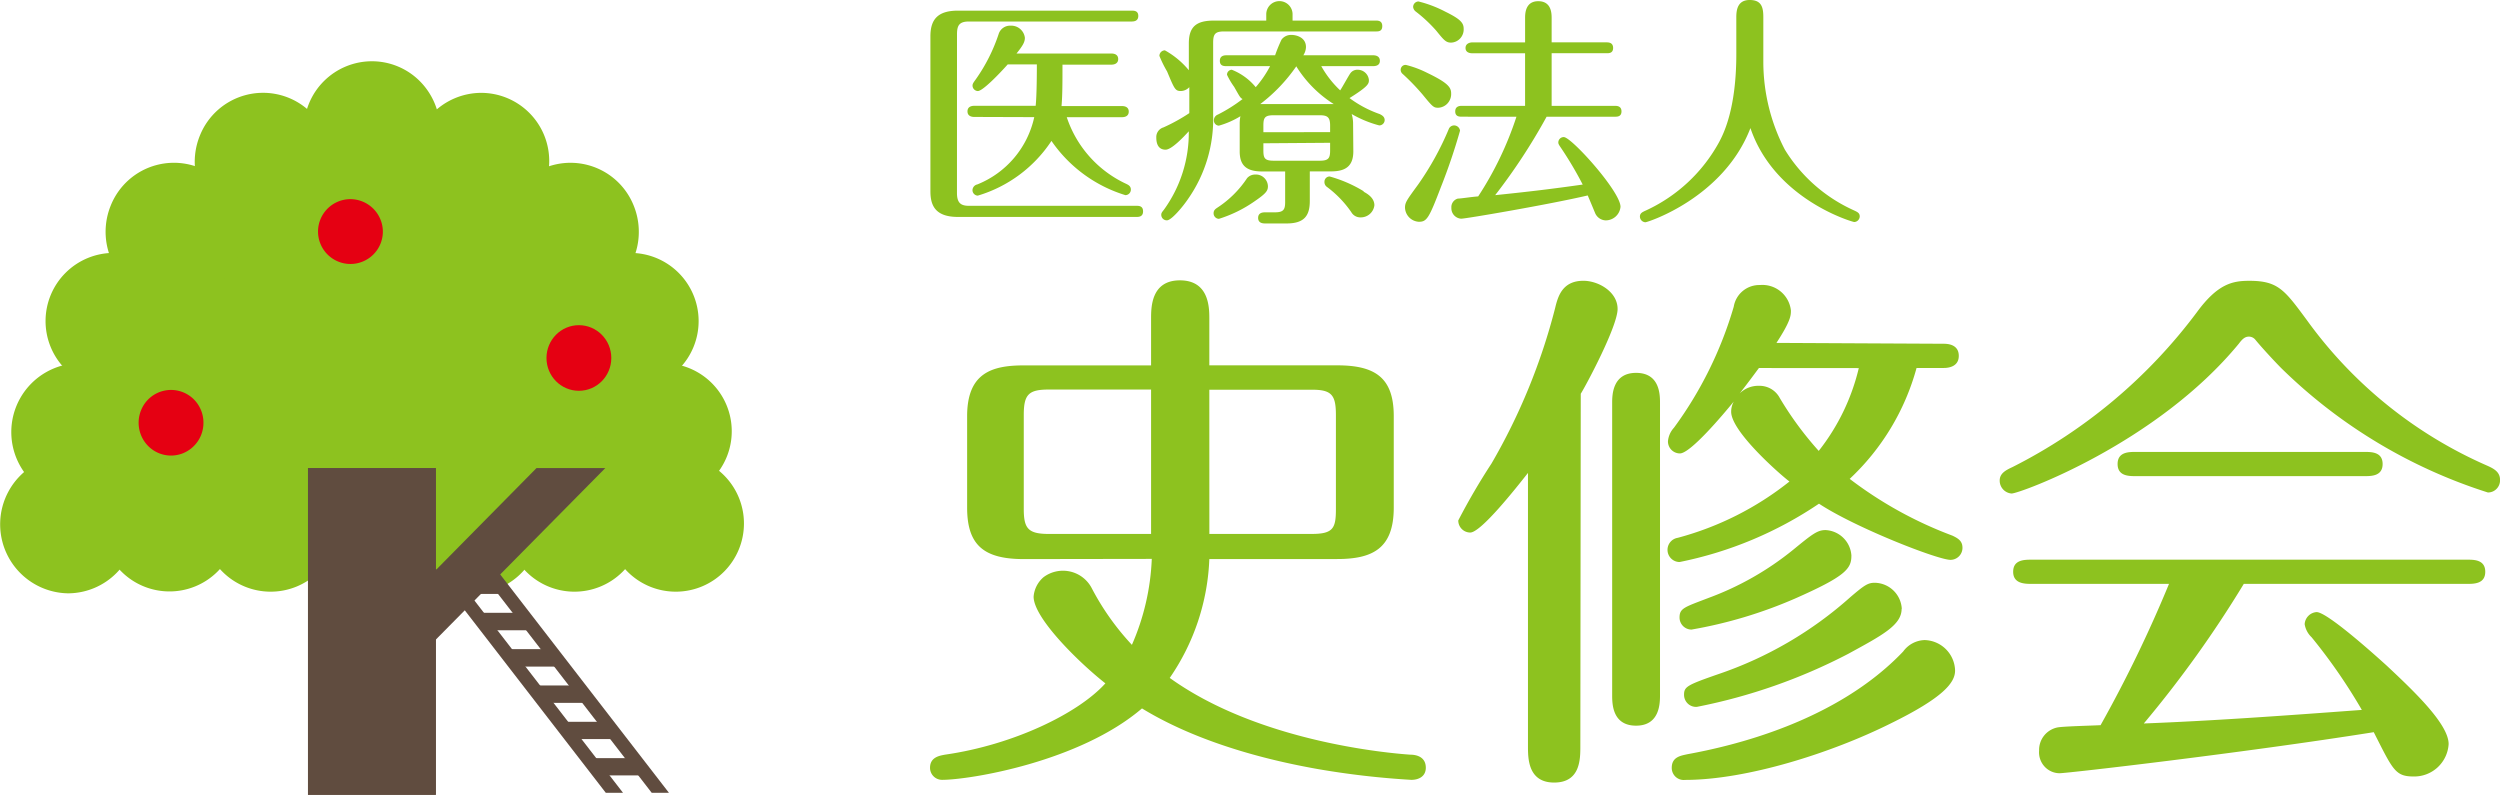 <svg xmlns="http://www.w3.org/2000/svg" width="188.731" height="60" viewBox="0 0 188.731 60"><path d="M77.291 42.207c-2.989 0-4.28-1.024-4.28-3.884v-6.9c0-3.226 1.806-3.839 4.28-3.839h9.607v-3.52c0-.859 0-2.9 2.176-2.9s2.221 2 2.221 2.861v3.555h9.643c2.862 0 4.28.914 4.28 3.839v6.9c0 3.107-1.616 3.884-4.28 3.884h-9.643a16.925 16.925 0 01-2.989 8.975c6.7 4.816 16.46 5.676 18.158 5.794.325 0 1.174.082 1.174.987 0 .649-.524.914-1.093.914a62.712 62.712 0 01-7.106-.823c-2.5-.448-8.433-1.636-13.228-4.57-4.722 4.04-13 5.392-15.1 5.392a.908.908 0 01-.9-.914c0-.823.767-.914 1.129-.987 5.129-.731 10.05-3.1 12.108-5.383-1.932-1.517-5.418-4.908-5.418-6.544a2.147 2.147 0 01.76-1.479 2.45 2.45 0 013.6.784 19.41 19.41 0 003.061 4.332 17.91 17.91 0 001.5-6.489zm9.607-12.8h-7.711c-1.535 0-1.9.366-1.9 1.919v7.1c0 1.471.325 1.883 1.9 1.883h7.711zm4.4 10.9h7.747c1.616 0 1.806-.448 1.806-1.883v-7.085c0-1.517-.316-1.919-1.806-1.919h-7.75zm28.006 16.028c0 .978 0 2.742-1.977 2.742s-1.977-1.828-1.977-2.742V35.703c-.9 1.142-3.549 4.5-4.361 4.5a.908.908 0 01-.9-.914 49.31 49.31 0 012.51-4.3 46.006 46.006 0 004.795-11.708c.208-.859.524-2.084 2.14-2.084 1.129 0 2.582.823 2.582 2.129s-2.375 5.758-2.781 6.4zm6.014-3.884c0 .612 0 2.331-1.806 2.331s-1.806-1.673-1.806-2.331V30.434c0-.567 0-2.285 1.806-2.285s1.806 1.673 1.806 2.285zm21.426-26.5c.361 0 1.129.082 1.129.914s-.8.914-1.129.914h-2.059a17.942 17.942 0 01-5.047 8.372 30.1 30.1 0 007.756 4.286c.442.21.758.411.758.914a.908.908 0 01-.9.914c-.975 0-7.223-2.449-9.932-4.241a29.009 29.009 0 01-10.528 4.405.92.92 0 01-.135-1.828 23.079 23.079 0 008.433-4.25c-.65-.484-4.4-3.756-4.4-5.264a1.569 1.569 0 01.2-.777c-.8.978-3.269 3.921-4.072 3.921a.908.908 0 01-.9-.914 1.728 1.728 0 01.451-1.024 29.285 29.285 0 004.515-9.139 1.956 1.956 0 011.977-1.636 2.165 2.165 0 012.339 1.919c0 .366 0 .777-1.093 2.449zm.849 24.676c0 .914-.9 2.047-4.885 4-4.442 2.212-10.835 4.25-15.494 4.25a.9.9 0 01-.71-.226.919.919 0 01-.3-.688c0-.823.686-.914 1.174-1.024 3.35-.612 11.214-2.413 16.3-7.759a2.078 2.078 0 011.616-.859 2.362 2.362 0 012.3 2.294zm-7.828-8.655c0 .978-.488 1.554-4.28 3.226a34.135 34.135 0 01-7.792 2.331.909.909 0 01-.9-.914c0-.695.361-.777 2.176-1.471a22.4 22.4 0 006.42-3.656c1.409-1.152 1.806-1.471 2.42-1.471a2.053 2.053 0 011.959 1.947zm3.792 4c0 1.225-1.49 2-4.036 3.391a42.364 42.364 0 01-11.422 4 .9.9 0 01-.68-.244.919.919 0 01-.286-.67c0-.612.244-.74 2.582-1.554a28.874 28.874 0 0010-5.84c1.011-.859 1.291-1.06 1.806-1.06a2.079 2.079 0 012.05 1.965zm-10.772-18.189c-.37.494-.813 1.106-1.454 1.919a2.009 2.009 0 011.49-.576 1.721 1.721 0 011.535.914 25.288 25.288 0 002.944 4 16.092 16.092 0 003.025-6.251zm55.032 9.396a39.185 39.185 0 01-15.612-9.4c-.569-.576-1.5-1.59-1.941-2.129a.629.629 0 00-.488-.238c-.28 0-.479.155-.758.53-6.221 7.558-16.551 11.315-17.156 11.315a.973.973 0 01-.9-.978c0-.539.442-.777.975-1.024a39.671 39.671 0 0013.914-11.689c1.58-2.157 2.709-2.367 3.955-2.367 2.185 0 2.664.695 4.361 2.989a33.138 33.138 0 0013.6 10.967c.442.2.966.448.966 1.06a.92.92 0 01-.251.679.9.9 0 01-.665.285zm-34.42 6.9c-.524 0-1.418 0-1.418-.914s.849-.914 1.418-.914h32.849c.524 0 1.372 0 1.372.914s-.849.914-1.372.914h-16.857a84.97 84.97 0 01-7.548 10.538c5.165-.2 10.293-.567 16.46-1.024a41.9 41.9 0 00-3.792-5.484 1.734 1.734 0 01-.524-.987.972.972 0 01.9-.914c.767 0 4.072 2.934 5.291 4.04 2.05 1.919 4.677 4.414 4.677 5.922a2.6 2.6 0 01-2.628 2.449c-1.409 0-1.571-.484-3.025-3.345-9.761 1.554-23.124 3.1-23.729 3.1a1.554 1.554 0 01-1.134-.517 1.593 1.593 0 01-.4-1.192 1.731 1.731 0 011.418-1.755c.524-.082 2.537-.128 3.223-.165a98.515 98.515 0 005.165-10.666zm25.1-9.962c.524 0 1.373 0 1.373.914s-.849.914-1.373.914h-17.262c-.524 0-1.372 0-1.372-.914s.849-.914 1.372-.914zM72.244 14.568c0 .749.289.969.9.969h12.643c.181 0 .506 0 .506.42s-.343.42-.506.42H72.316c-1.752 0-2.077-.914-2.077-1.938V2.742c0-1.261.542-1.938 2.077-1.938h13.11c.181 0 .506 0 .506.4s-.343.42-.506.42h-12.28c-.74 0-.9.311-.9.969zm1.3-5.74c-.181 0-.506-.055-.506-.42s.325-.42.506-.42h4.641c.09-.841.09-2.742.09-3.126h-2.2c-.6.676-1.878 2.011-2.257 2.011a.418.418 0 01-.4-.4c0-.146.054-.219.253-.494a13 13 0 001.716-3.4.9.9 0 01.9-.64 1.036 1.036 0 011.084.914c0 .329-.163.6-.632 1.188h7.17c.181 0 .506.055.506.42s-.343.42-.506.42h-3.7c0 1.316 0 2.321-.072 3.126h4.569c.181 0 .506.055.506.42s-.325.42-.506.42h-4.174a8.5 8.5 0 004.515 5.045c.144.073.325.165.325.42a.418.418 0 01-.415.42 10.508 10.508 0 01-5.58-4.094 10.122 10.122 0 01-5.562 4.131.418.418 0 01-.4-.4.456.456 0 01.363-.445 7.1 7.1 0 004.3-5.081zm22.049-7.274v-.476a.993.993 0 111.986 0v.475h6.266c.181 0 .506 0 .506.42s-.325.4-.506.4h-11.43c-.686 0-.831.2-.831.859v5.487a10.509 10.509 0 01-1.86 6.251c-.451.676-1.3 1.663-1.625 1.663a.412.412 0 01-.305-.116.423.423 0 01-.128-.3c0-.146.072-.219.2-.384a9.894 9.894 0 001.878-5.922c-.415.457-1.3 1.389-1.752 1.389s-.7-.311-.7-.914a.758.758 0 01.542-.768 13.537 13.537 0 001.95-1.078V6.58a.9.9 0 01-.632.292c-.433 0-.488-.146-1.047-1.481a8.767 8.767 0 01-.578-1.17.418.418 0 01.415-.42 6.338 6.338 0 011.806 1.5V3.272c0-1.3.614-1.718 1.9-1.718zm.126 12.5c0 .329-.108.53-.993 1.133a9.793 9.793 0 01-2.709 1.334.418.418 0 01-.4-.42c0-.238.144-.329.307-.439a7.784 7.784 0 002.221-2.212.808.808 0 01.614-.274.9.9 0 01.661.235.919.919 0 01.299.645zm6.447-2.632c0 1.133-.6 1.517-1.679 1.517H98.88v2.23c0 1.115-.415 1.7-1.752 1.7h-1.607c-.144 0-.542 0-.542-.42s.4-.42.542-.42h.722c.668 0 .776-.219.776-.786v-2.3h-1.752c-1.228 0-1.679-.512-1.679-1.517V9.34a2.884 2.884 0 01.054-.567 6.434 6.434 0 01-1.625.713.391.391 0 01-.379-.4.466.466 0 01.307-.439 11.717 11.717 0 001.86-1.17c-.181-.091-.217-.183-.632-.914a5.625 5.625 0 01-.542-.914.373.373 0 01.361-.384 4.463 4.463 0 011.806 1.316 8.1 8.1 0 001.084-1.588h-3.287c-.181 0-.506 0-.506-.4s.343-.42.506-.42h3.666a10.973 10.973 0 01.488-1.188.9.9 0 01.777-.347c.271 0 1.065.146 1.065.914a1.2 1.2 0 01-.2.621h5.273c.181 0 .506.055.506.42s-.343.4-.506.4h-3.918a7.544 7.544 0 001.427 1.828c.144-.2.65-1.133.777-1.3a.647.647 0 01.542-.256.853.853 0 01.849.768c0 .274 0 .457-1.463 1.371a8.514 8.514 0 002.275 1.206c.144.073.379.183.379.457a.409.409 0 01-.415.4 8.431 8.431 0 01-2.077-.859 2.457 2.457 0 01.108.731zm-4.316-6.4a12.491 12.491 0 01-2.709 2.833h5.544a8.921 8.921 0 01-2.835-2.862zm2.564 4.954v-.489c0-.621-.181-.786-.777-.786h-3.485c-.668 0-.776.183-.776.786v.494zm-5.038.841v.53c0 .585.09.786.776.786h3.485c.668 0 .777-.2.777-.786v-.567zm7.567 3.656c.271.146.813.457.813 1.024a1.033 1.033 0 01-1.047.914.784.784 0 01-.7-.4 8.106 8.106 0 00-1.86-1.919.441.441 0 01-.163-.366.4.4 0 01.114-.287.386.386 0 01.284-.115 10.138 10.138 0 012.564 1.115zm5.634-6.339c-.343 0-.415-.055-1.174-.987a16.867 16.867 0 00-1.5-1.554.413.413 0 01-.163-.311.377.377 0 01.114-.281.368.368 0 01.283-.1 7.67 7.67 0 011.607.6c1.517.731 1.806 1.078 1.806 1.535a1.041 1.041 0 01-.26.756 1.015 1.015 0 01-.713.342zm1.643 1.736a44.5 44.5 0 01-1.445 4.259c-.9 2.358-1.065 2.614-1.661 2.614a1.108 1.108 0 01-1.047-1.06c0-.4.126-.567.993-1.755a21.948 21.948 0 002.311-4.186.434.434 0 01.4-.274.453.453 0 01.451.4zm-.686-6.653c-.379 0-.542-.2-1.12-.914a10.885 10.885 0 00-1.552-1.444.5.5 0 01-.181-.329.418.418 0 01.4-.42 8.962 8.962 0 012.023.768c1.12.548 1.391.841 1.391 1.28a1 1 0 01-.256.736.979.979 0 01-.7.324zm.831 5.593c-.181 0-.506 0-.506-.4s.343-.42.506-.42h4.767V4.021h-3.99c-.181 0-.506-.055-.506-.4s.343-.42.506-.42h3.991v-1.83c0-.311 0-1.28.993-1.28s1.011.914 1.011 1.28v1.827h4.135c.144 0 .506 0 .506.42s-.343.4-.506.4h-4.135v3.973h4.767c.144 0 .506 0 .506.42s-.361.4-.506.4h-5.147a44.416 44.416 0 01-3.883 5.922c2.655-.274 4.172-.457 6.609-.8a27.7 27.7 0 00-1.661-2.8c-.163-.238-.181-.292-.181-.384a.409.409 0 01.415-.4c.578 0 4.28 4.113 4.28 5.264a1.125 1.125 0 01-1.12 1.024.9.9 0 01-.795-.548c-.09-.219-.47-1.133-.56-1.334-2.889.676-9.192 1.755-9.553 1.755a.791.791 0 01-.74-.823.667.667 0 01.488-.695c.235 0 1.011-.128 1.535-.165a25.189 25.189 0 002.889-6.014zm20.713-7.51c0-.567.108-1.3 1.011-1.3s1.029.567 1.029 1.3v3.434a14.387 14.387 0 001.625 6.562 11.782 11.782 0 005.183 4.57c.271.128.47.2.47.475a.436.436 0 01-.415.42c-.108 0-6-1.682-7.837-7.092-2.023 5.264-7.765 7.11-7.928 7.11a.436.436 0 01-.415-.42c0-.274.181-.347.506-.494a12.021 12.021 0 005.472-5.136c.307-.585 1.3-2.449 1.3-6.653zM8.595 39.577a21.606 21.606 0 014.439-23.424 20.971 20.971 0 0123.094-4.737 21.6 21.6 0 0111.438 28.161z" fill="#8dc21f"/><path d="M33.218 9.834a5.138 5.138 0 11-5.137-5.209 5.107 5.107 0 013.636 1.526 5.233 5.233 0 011.501 3.683z" fill="#8dc21f"/><path d="M24.993 12.21a5.211 5.211 0 01-3.177 4.822 5.1 5.1 0 01-5.615-1.136 5.256 5.256 0 01-1.1-5.688 5.137 5.137 0 019.895 2z" fill="#8dc21f"/><path d="M18.266 17.492a5.211 5.211 0 01-3.173 4.82 5.1 5.1 0 01-5.613-1.128 5.256 5.256 0 01-1.114-5.681 5.137 5.137 0 019.9 1.989z" fill="#8dc21f"/><path d="M13.733 24.302a5.147 5.147 0 11-5.137-5.21 5.107 5.107 0 013.636 1.526 5.233 5.233 0 011.501 3.684z" fill="#8dc21f"/><path d="M11.196 32.637a5.169 5.169 0 01-5.149 5.181 5.2 5.2 0 01.012-10.4 5.107 5.107 0 013.639 1.53 5.233 5.233 0 011.498 3.689z" fill="#8dc21f"/><path d="M10.293 39.573a5.179 5.179 0 01-5.141 5.219 5.21 5.21 0 01-.005-10.419 5.178 5.178 0 015.147 5.2z" fill="#8dc21f"/><path d="M17.932 39.573a5.138 5.138 0 11-5.138-5.2 5.169 5.169 0 015.138 5.2z" fill="#8dc21f"/><path d="M25.58 39.573a5.147 5.147 0 11-5.147-5.2 5.179 5.179 0 015.147 5.2z" fill="#8dc21f"/><path d="M33.218 39.573a5.138 5.138 0 11-5.138-5.2 5.169 5.169 0 015.138 5.2z" fill="#8dc21f"/><path d="M40.866 39.573a5.211 5.211 0 01-3.173 4.82 5.1 5.1 0 01-5.613-1.13 5.256 5.256 0 01-1.114-5.681 5.137 5.137 0 019.9 1.989z" fill="#8dc21f"/><path d="M48.514 39.573a5.147 5.147 0 11-5.165-5.2 5.115 5.115 0 013.652 1.516 5.242 5.242 0 011.517 3.684zM31.169 12.21a5.147 5.147 0 105.147-5.2 5.179 5.179 0 00-5.147 5.2z" fill="#8dc21f"/><path d="M37.932 17.492a5.211 5.211 0 003.173 4.82 5.1 5.1 0 005.613-1.128 5.256 5.256 0 001.114-5.68 5.137 5.137 0 00-9.9 1.988z" fill="#8dc21f"/><path d="M42.447 24.302a5.147 5.147 0 105.138-5.209 5.107 5.107 0 00-3.638 1.525 5.233 5.233 0 00-1.5 3.684z" fill="#8dc21f"/><path d="M44.966 32.637a5.138 5.138 0 105.138-5.219 5.107 5.107 0 00-3.639 1.53 5.233 5.233 0 00-1.499 3.689z" fill="#8dc21f"/><path d="M45.869 39.573a5.147 5.147 0 105.147-5.2 5.179 5.179 0 00-5.147 5.2z" fill="#8dc21f"/><path d="M15.359 31.915a2.477 2.477 0 01-1.513 2.289 2.426 2.426 0 01-2.668-.541 2.5 2.5 0 01-.525-2.7 2.437 2.437 0 013.994-.8 2.483 2.483 0 01.712 1.752zm13.544-14.404a2.447 2.447 0 11-2.447-2.477 2.462 2.462 0 012.447 2.477z" fill="#e50012"/><ellipse cx="2.447" cy="2.477" rx="2.447" ry="2.477" transform="translate(41.255 24.548)" fill="#e50012"/><path fill="#604c3f" d="M23.25 35.342h9.652V60H23.25z"/><path d="M31.53 49.673l14.169-14.34h-5.194L28.939 47.05z" fill="#604c3f"/><path fill="#604c3f" d="M23.25 35.342h9.652V60H23.25zm11.16 9.496l-1.02-1.316h4.23l1.011 1.316zm2.113 2.742l-1.02-1.316h4.226l1.02 1.316zm2.113 2.741l-1.011-1.316h4.226l1.014 1.316zm2.122 2.742l-1.02-1.316h4.226l1.02 1.316zm2.113 2.733l-1.011-1.307h4.217l1.02 1.307zm2.112 2.742l-1.01-1.307h4.226l1.011 1.307z"/><path d="M45.733 59.851h1.3l-13.02-16.85h-1.3zm3.467 0h1.3l-13.02-16.85h-1.3z" fill="#604c3f"/></svg>